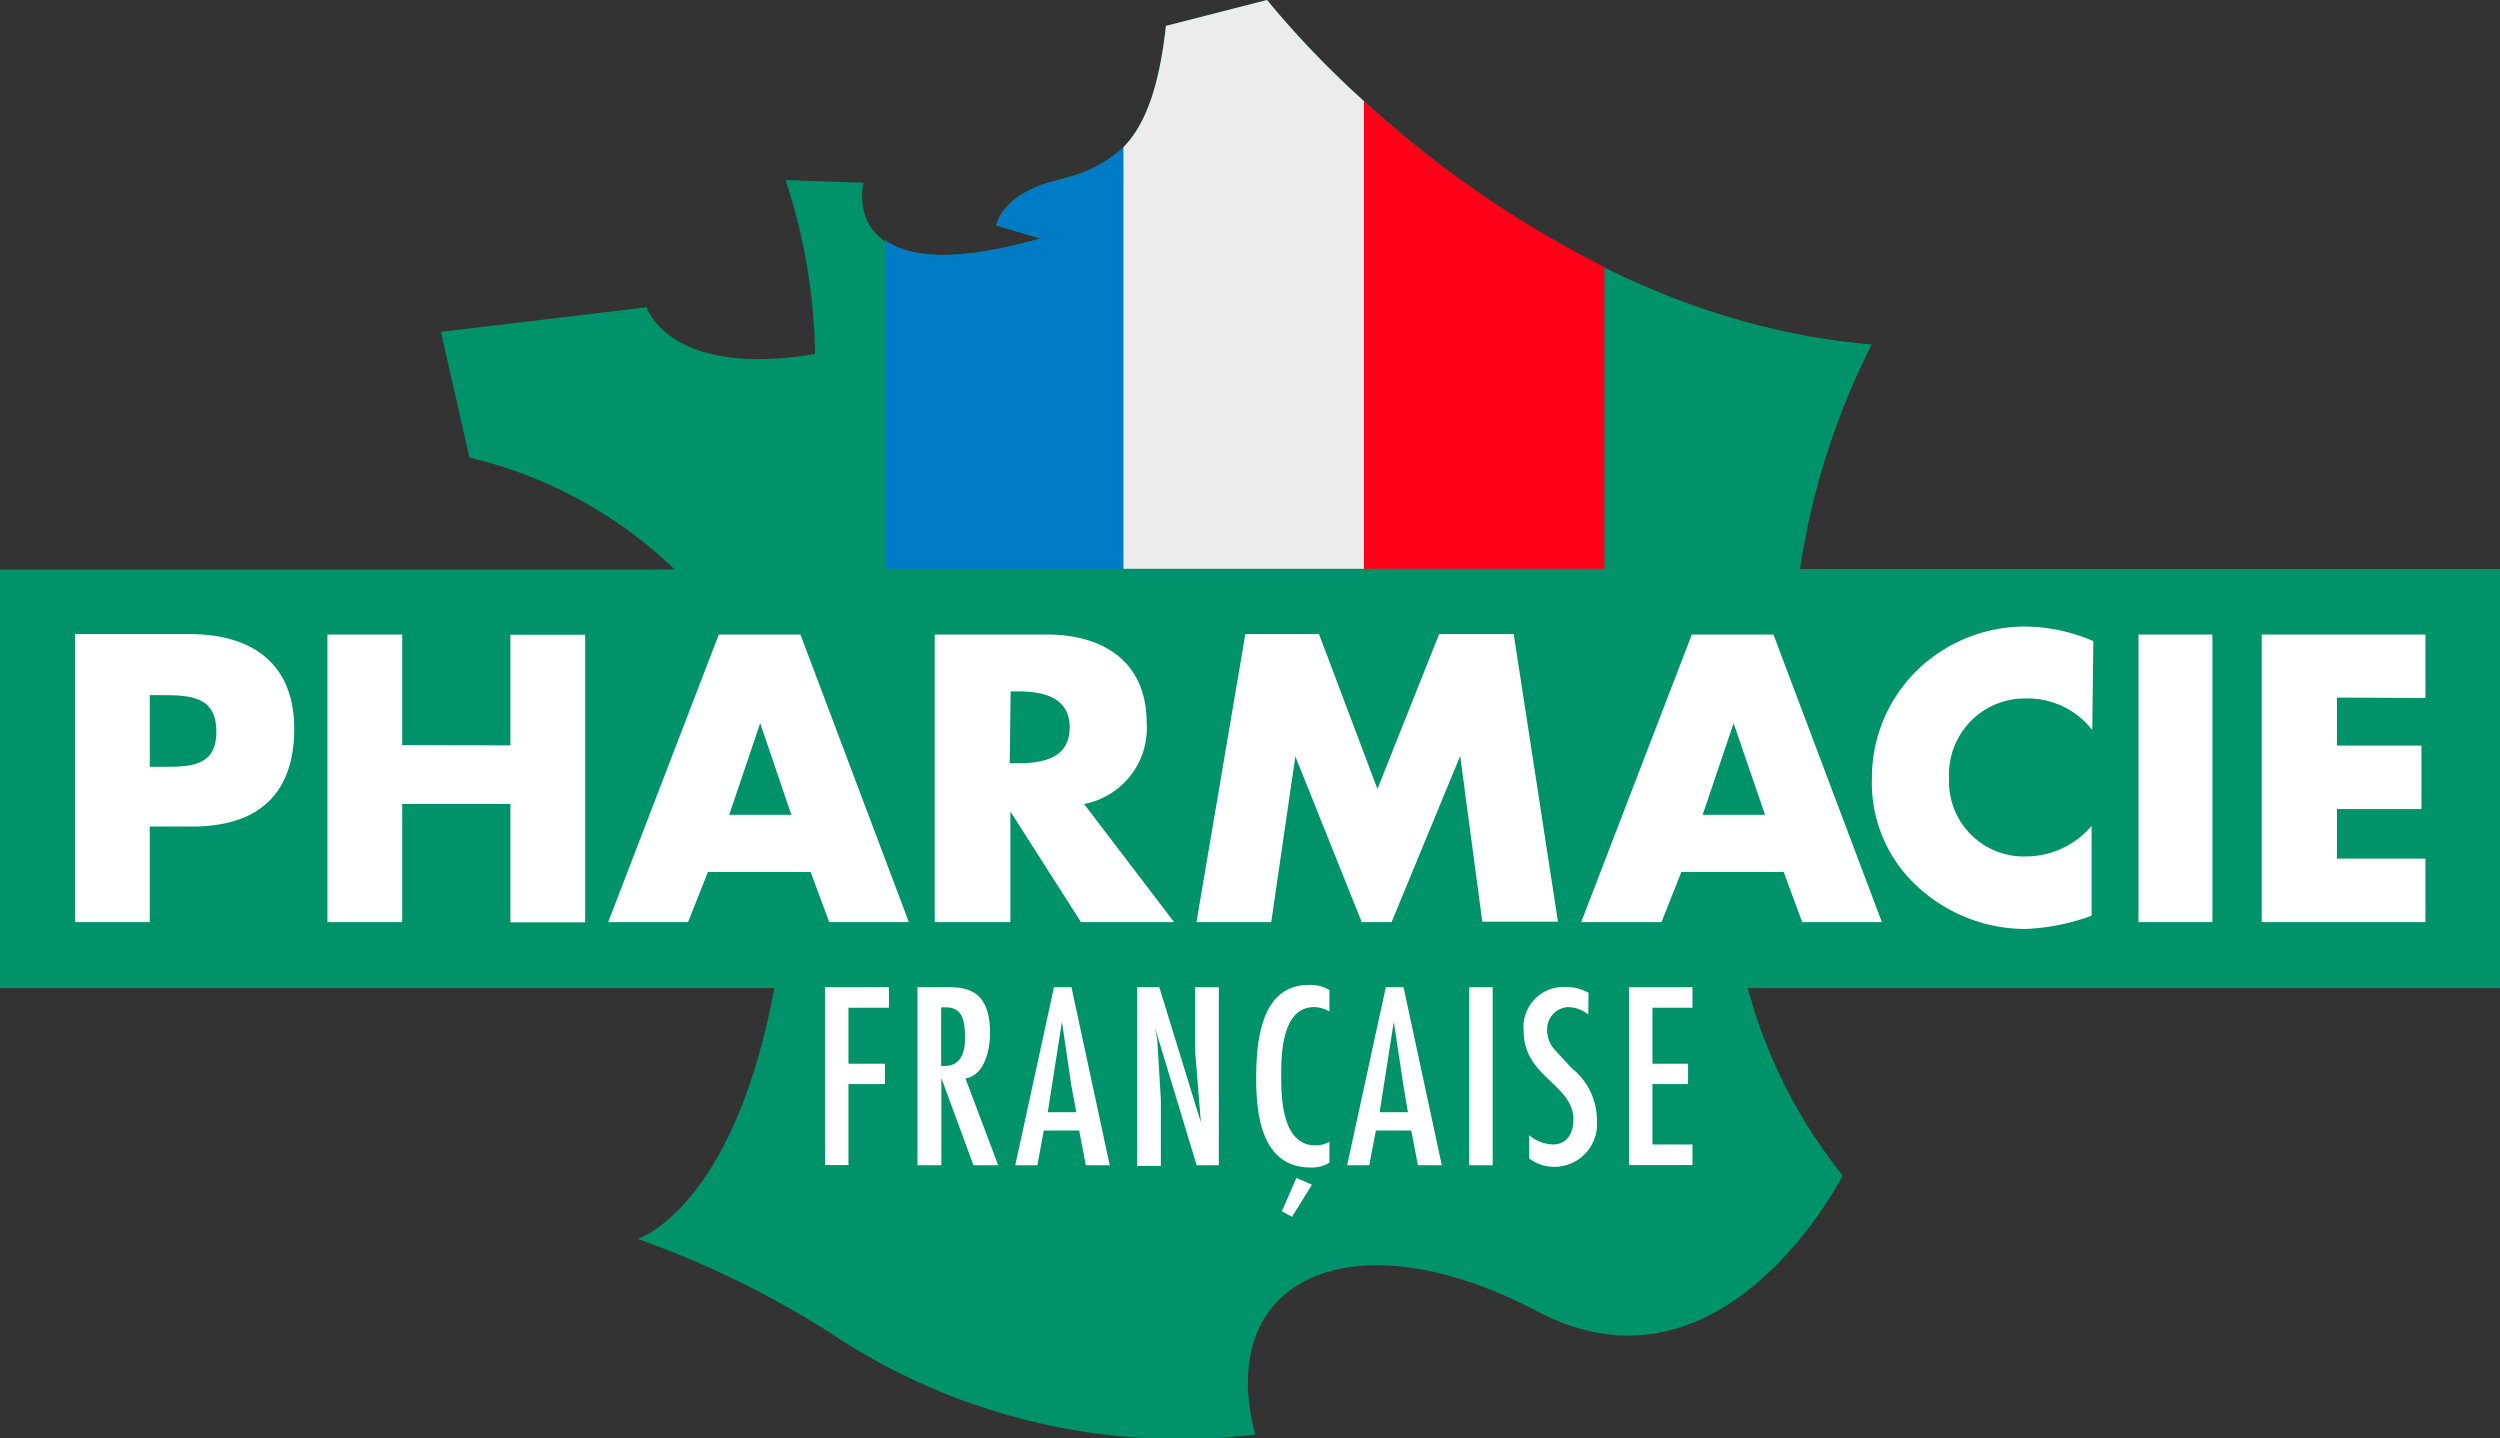 <svg xmlns="http://www.w3.org/2000/svg" viewBox="0 0 113 65"><rect x="0" y="0" width="113" height="65" fill="#333333" stroke="none"/><defs><style>.cls-1{fill:#00936a;}.cls-2{fill:#007bc6;}.cls-3{fill:#ff0019;}.cls-4{fill:#ececec;}.cls-5{fill:#fff;}</style></defs><title>Fichier 7</title><g id="Calque_2" data-name="Calque 2"><g id="texte"><path class="cls-1" d="M113,25.72H81.36A33.39,33.39,0,0,1,84.6,15.57C68.44,14.22,57.27,0,57.27,0L52.7,1.17C52.06,7,50,7.55,47.61,8.19s-2.58,2-2.58,2l2,.59c-9.3,2.63-8-2.52-8-2.52l-3.52-.12A26.34,26.34,0,0,1,36.84,16c-6.61,1.11-7.61-2.11-7.61-2.11L19.93,15l1.29,5.68a20.1,20.1,0,0,1,9.28,5.06H0V44.66H35C33.14,54.67,28.82,56,28.82,56a42.46,42.46,0,0,1,9.37,4.68,28.44,28.44,0,0,0,18.55,4.16c-1.87-7,4.33-10,12.76-5.56s13.79-6.15,13.79-6.15A23,23,0,0,1,79,44.66h34Z"/><path class="cls-2" d="M50.78,25.71V6.65a6.38,6.38,0,0,1-3.17,1.54c-2.34.65-2.58,2-2.58,2l2,.59C43,11.92,41,11.58,40,10.84V25.71Z"/><path class="cls-3" d="M72.52,25.71V12.07a48.14,48.14,0,0,1-10.87-7.5V25.71Z"/><path class="cls-4" d="M61.65,25.71V4.57A42.6,42.6,0,0,1,57.27,0L52.7,1.17c-.32,2.94-1,4.54-1.92,5.48V25.71Z"/><path class="cls-5" d="M3.39,28.66H8.57c2.79,0,4.73,1.3,4.73,4.28s-1.66,4.42-4.61,4.42H6.77v4.32H3.39Zm3.38,6h.57c1.23,0,2.44,0,2.44-1.58s-1.12-1.66-2.44-1.66H6.77Z"/><path class="cls-5" d="M23.07,33.69v-5h3.38v13H23.07V36.34H18.18v5.34H14.8v-13h3.38v5Z"/><path class="cls-5" d="M32,39.41l-.9,2.27H27.49l5-13h3.69l4.9,13H37.48l-.84-2.27Zm2.36-6.72h0l-1.4,4.14h2.81Z"/><path class="cls-5" d="M76,39.41l-.9,2.27H71.47l5-13h3.69l4.9,13H81.46l-.84-2.27Zm2.36-6.72h0l-1.4,4.14h2.82Z"/><path class="cls-5" d="M94.57,33a3.69,3.69,0,0,0-3-1.43,3.43,3.43,0,0,0-3.47,3.6,3.38,3.38,0,0,0,3.52,3.54,3.89,3.89,0,0,0,2.92-1.38v4.06a9.81,9.81,0,0,1-3,.6A7.21,7.21,0,0,1,86.7,40.1a6.35,6.35,0,0,1-2.09-4.91,6.8,6.8,0,0,1,1.92-4.77,7,7,0,0,1,5-2.1,7.87,7.87,0,0,1,3.09.66Z"/><path class="cls-5" d="M100,41.68H96.66v-13H100Z"/><path class="cls-5" d="M105.63,31.53V33.7h3.82v2.87h-3.82v2.24h4v2.87h-7.4v-13h7.4v2.87Z"/><path class="cls-5" d="M53.07,41.68H48.86l-3.19-5h0v5H42.25v-13h5.06c2.57,0,4.52,1.23,4.52,4A3.49,3.49,0,0,1,49,36.34ZM45.64,34.5H46c1.11,0,2.35-.21,2.35-1.62S47.07,31.25,46,31.25h-.32Z"/><path class="cls-5" d="M56.29,28.66h3.33l2.64,7,2.79-7h3.37l2,13H67l-1-7.49h0L62.9,41.68H61.55l-3-7.49h0l-1.09,7.49H54.08Z"/><path class="cls-5" d="M40.18,44.62v.93H38.35v2.53H40V49H38.35v3.66H37.29V44.62Z"/><path class="cls-5" d="M41.47,44.62h1.28c.78,0,2,0,2,2.06,0,.76-.23,1.91-1.11,2.07l1.48,3.92H44l-1.45-3.94h0v3.94H41.47Zm2.15,2.3c0-.77-.1-1.41-.91-1.39h-.17v2.65C43.34,48.24,43.62,47.73,43.62,46.92Z"/><path class="cls-5" d="M48.43,44.62l1.73,8.05H49.08l-.3-1.57h-1.6l-.29,1.57h-1l1.75-8.05Zm0,4.48L48,46.18h0l-.64,4.09h1.29Z"/><path class="cls-5" d="M52.31,47l.16,2.7v3H51.4V44.62h1l1.88,6.11,0,0-.26-3.22V44.62h1.07v8.05h-1l-1.88-6.2,0,0Z"/><path class="cls-5" d="M60.09,45.72a1.46,1.46,0,0,0-.68-.2c-1.49,0-1.5,2.17-1.5,3.18s.08,3.07,1.54,3.07a1.27,1.27,0,0,0,.64-.16v.94a1.48,1.48,0,0,1-.85.22c-2.18,0-2.46-2.31-2.46-4s.2-4.25,2.38-4.25a1.65,1.65,0,0,1,.93.23Zm-.79,7.83L58.4,55l-.46-.25.66-1.51Z"/><path class="cls-5" d="M63.44,44.62l1.73,8.05H64.09l-.3-1.57h-1.6l-.3,1.57h-1l1.75-8.05Zm0,4.48L63,46.18h0l-.64,4.09h1.28Z"/><path class="cls-5" d="M67.47,52.67H66.41V44.62h1.06Z"/><path class="cls-5" d="M71.79,45.86a1.5,1.5,0,0,0-.91-.34,1,1,0,0,0-.95,1,1.33,1.33,0,0,0,.3.88l.81.88a3,3,0,0,1,1.14,2.36,1.93,1.93,0,0,1-1.89,2.1,1.84,1.84,0,0,1-1.17-.38V51.31a1.72,1.72,0,0,0,1.06.42c.66,0,.94-.53.94-1.12,0-1.6-2.25-1.92-2.25-4a1.81,1.81,0,0,1,1.8-2,2.19,2.19,0,0,1,1.13.26Z"/><path class="cls-5" d="M76.5,44.62v.93H74.69v2.53H76.3V49H74.69v2.73H76.5v.93H73.63V44.62Z"/></g></g></svg>